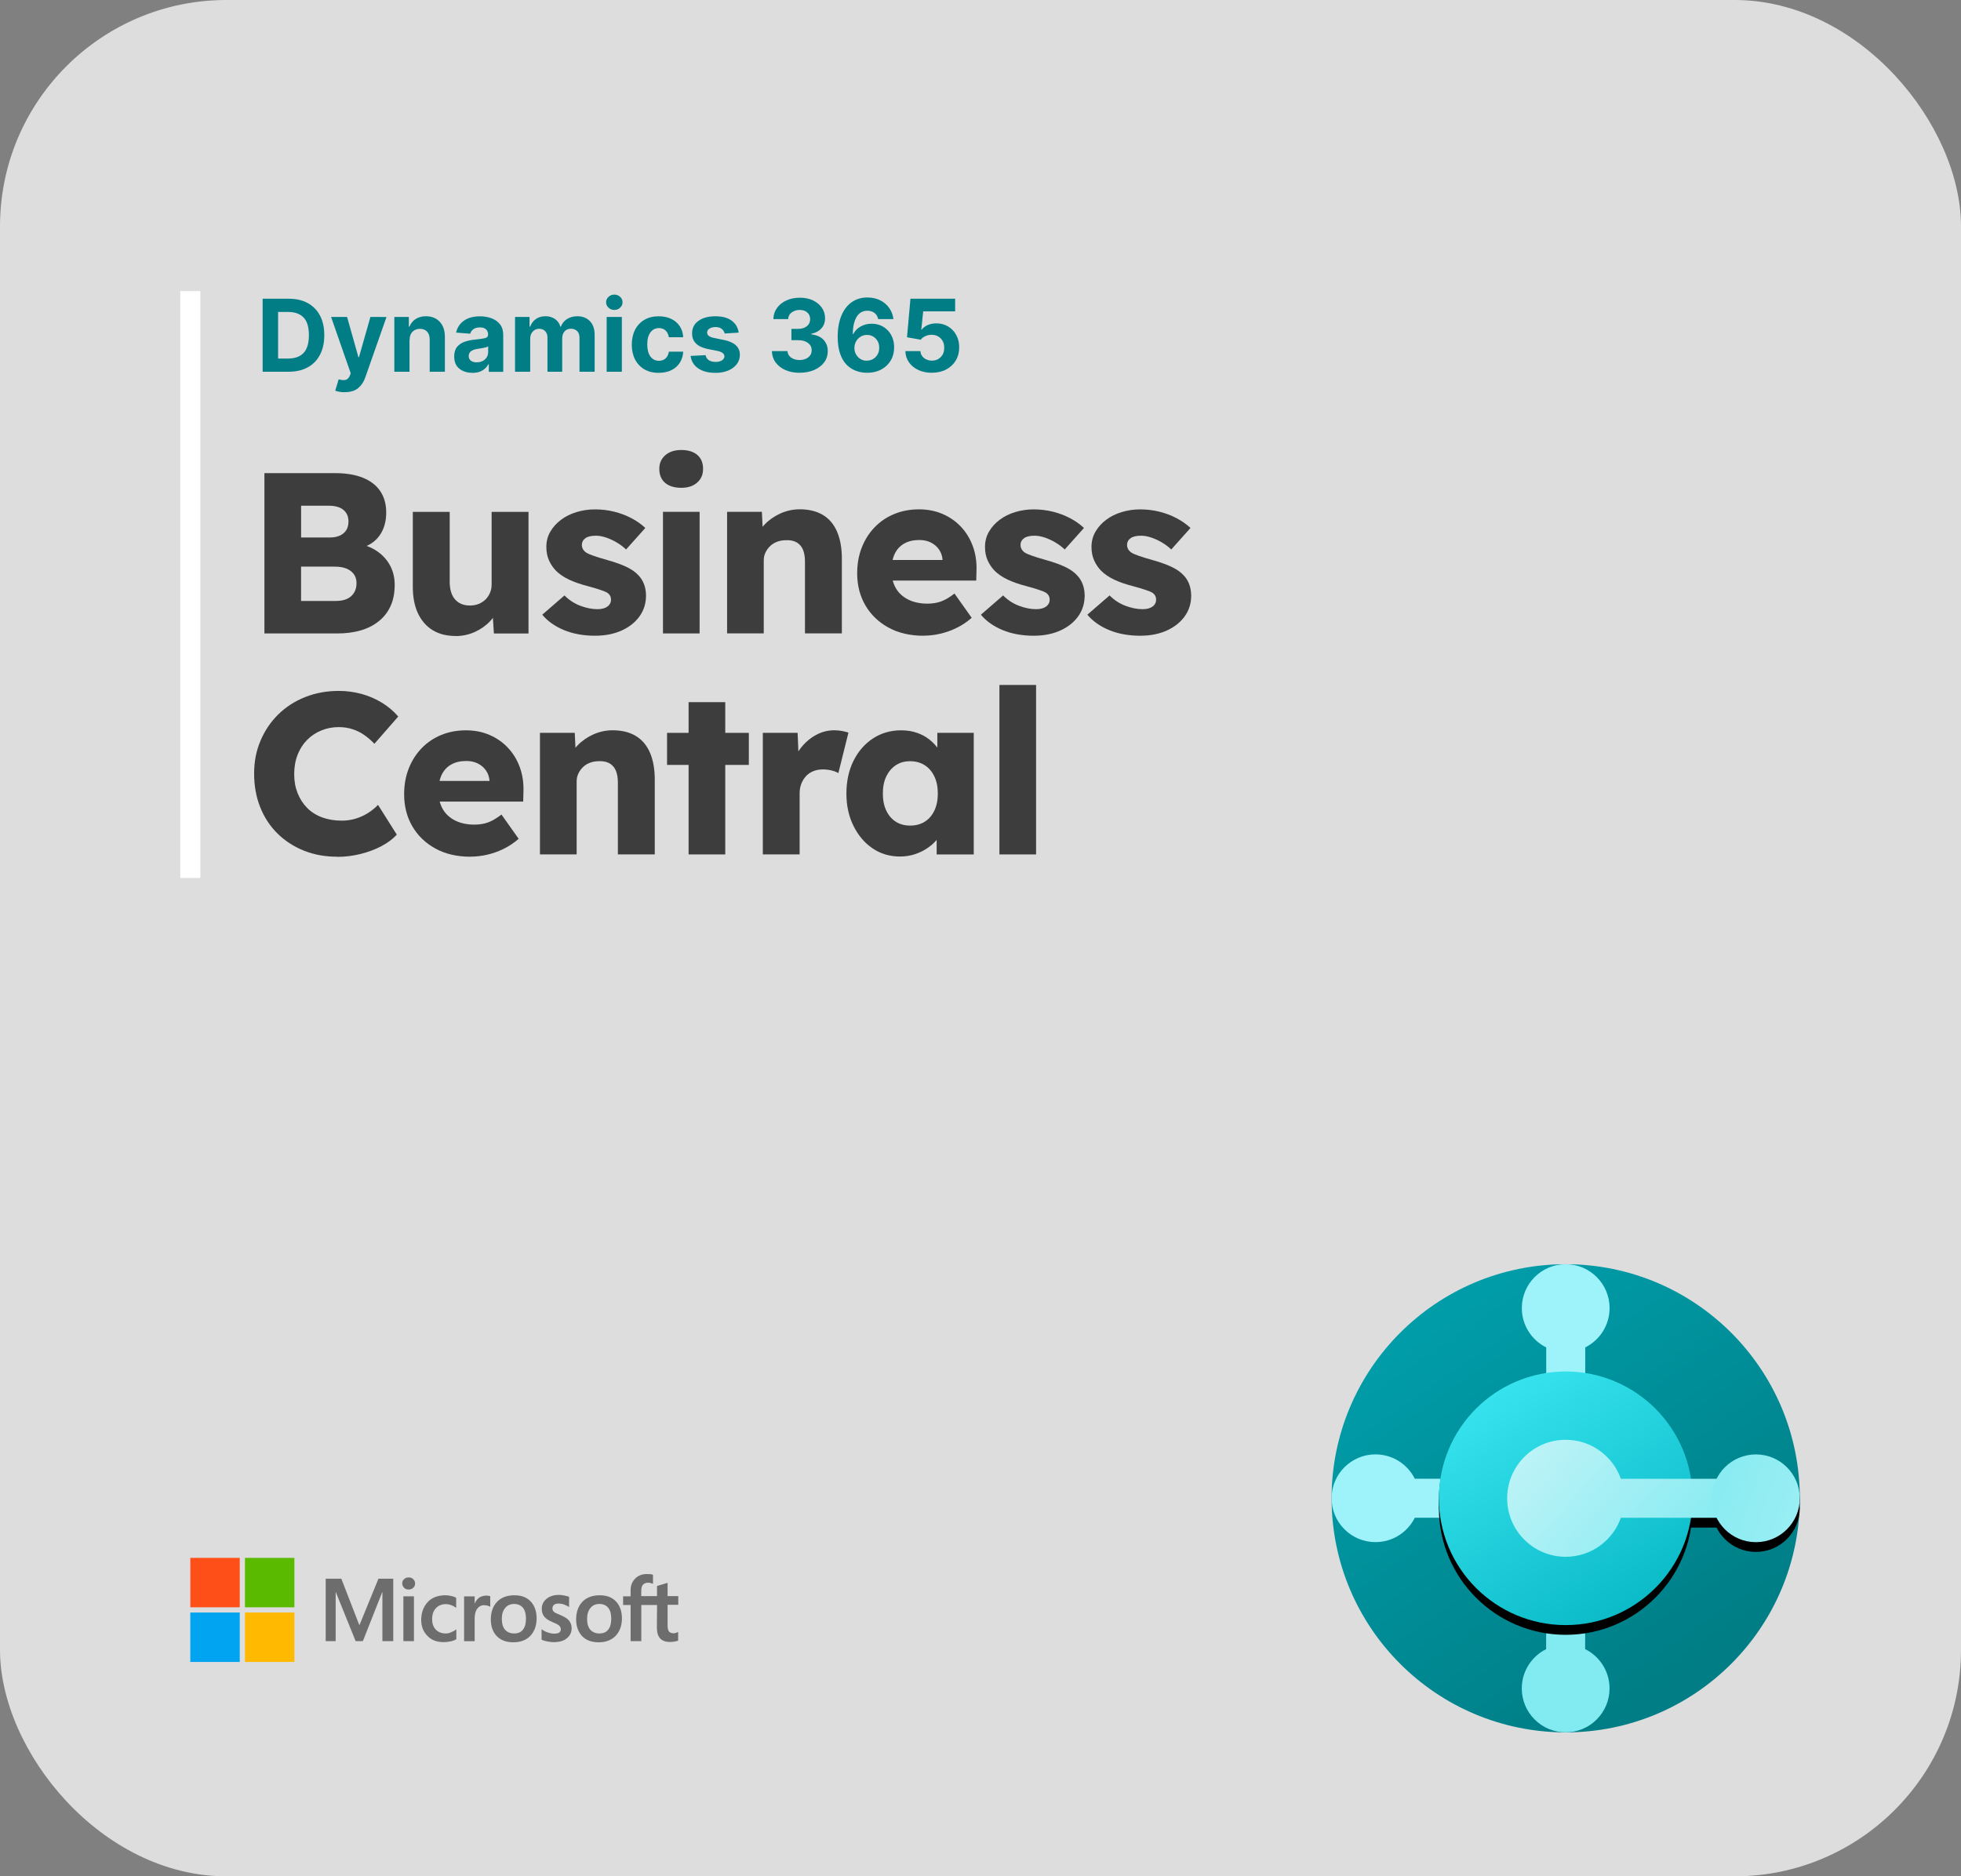 <svg xmlns="http://www.w3.org/2000/svg" xmlns:xlink="http://www.w3.org/1999/xlink" id="Layer_2" data-name="Layer 2" viewBox="0 0 488 467"><rect x="0" y="0" width="488" height="467" fill="#808080" stroke="none"/><defs><style>      .cls-1 {        fill: url(#linear-gradient-2);      }      .cls-2 {        fill: #fff;      }      .cls-3 {        fill: url(#linear-gradient-4);      }      .cls-4 {        fill: url(#linear-gradient-3);      }      .cls-4, .cls-5, .cls-6, .cls-7 {        fill-rule: evenodd;      }      .cls-5 {        fill: #82ebf1;      }      .cls-8 {        fill: #007d85;      }      .cls-9 {        fill: #ff4f18;      }      .cls-10 {        fill: #6d6d6d;      }      .cls-11 {        fill: #ddd;      }      .cls-12 {        fill: #5aba00;      }      .cls-13 {        fill: #ffb900;      }      .cls-6 {        fill: #9df3f9;      }      .cls-14 {        fill: #00a4f1;      }      .cls-15 {        fill: #3d3d3d;      }      .cls-16 {        fill: url(#linear-gradient);      }    </style><linearGradient id="linear-gradient" x1="359.19" y1="1376.82" x2="419.81" y2="1287.86" gradientTransform="translate(0 1705.07) scale(1 -1)" gradientUnits="userSpaceOnUse"><stop offset="0" stop-color="#009ca8"></stop><stop offset="1" stop-color="#007d85"></stop></linearGradient><linearGradient id="linear-gradient-2" x1="372.73" y1="1360.21" x2="414.46" y2="1290.93" gradientTransform="translate(0 1705.07) scale(1 -1)" gradientUnits="userSpaceOnUse"><stop offset="0" stop-color="#36e3ee"></stop><stop offset="1" stop-color="#00b1be"></stop></linearGradient><linearGradient id="linear-gradient-3" x1="368.81" y1="1360.9" x2="422.34" y2="1312.88" gradientTransform="translate(0 1705.07) scale(1 -1)" gradientUnits="userSpaceOnUse"><stop offset="0" stop-color="#d2f6f9"></stop><stop offset="1" stop-color="#82ebf1"></stop><stop offset="1" stop-color="#82ebf1"></stop></linearGradient><linearGradient id="linear-gradient-4" x1="448.83" y1="1327.95" x2="418.91" y2="1338.57" gradientTransform="translate(0 1705.07) scale(1 -1)" gradientUnits="userSpaceOnUse"><stop offset="0" stop-color="#9aeef3"></stop><stop offset="1" stop-color="#82ebf1"></stop></linearGradient></defs><g id="fundal"><rect class="cls-11" width="488" height="467" rx="56.35" ry="56.35"></rect><g><path class="cls-8" d="M71.81,92.53h-6.45v-18.18h6.5c1.83,0,3.4.36,4.73,1.09,1.32.73,2.34,1.77,3.05,3.12s1.06,2.98,1.06,4.86-.36,3.52-1.07,4.88c-.71,1.36-1.73,2.41-3.06,3.13-1.33.73-2.92,1.09-4.76,1.09ZM69.21,89.24h2.44c1.71,0,3.01-.46,3.89-1.39s1.33-2.4,1.33-4.43-.44-3.49-1.33-4.4c-.88-.92-2.18-1.38-3.88-1.38h-2.45v11.59Z"></path><path class="cls-8" d="M85.81,97.62c-.48,0-.93-.04-1.35-.11-.42-.07-.76-.16-1.03-.28l.85-2.83c.67.21,1.23.26,1.69.16s.82-.45,1.09-1.07l.22-.58-4.89-14.03h3.98l2.82,10.01h.14l2.85-10.01,4,.02-5.3,15.09c-.38,1.09-.97,1.96-1.77,2.62-.8.66-1.9.99-3.31.99Z"></path><path class="cls-8" d="M101.91,84.65v7.88h-3.78v-13.64h3.61v2.41h.16c.31-.79.81-1.42,1.52-1.89.71-.46,1.57-.7,2.58-.7,1.42,0,2.56.46,3.42,1.37.86.91,1.29,2.17,1.29,3.76v8.68h-3.78v-8.01c0-.83-.21-1.49-.64-1.96s-1.03-.71-1.78-.71-1.38.24-1.86.73-.72,1.17-.72,2.06Z"></path><path class="cls-8" d="M117.56,92.79c-1.3,0-2.38-.34-3.24-1.02-.86-.68-1.29-1.7-1.29-3.04,0-1.02.24-1.82.72-2.4.48-.58,1.11-1,1.89-1.27.78-.27,1.62-.45,2.52-.53,1.18-.12,2.03-.24,2.54-.37.51-.13.76-.41.76-.85v-.05c0-.56-.18-1-.53-1.31-.35-.31-.85-.46-1.5-.46-.68,0-1.22.15-1.62.44s-.67.67-.8,1.13l-3.5-.28c.26-1.24.91-2.23,1.94-2.96,1.03-.73,2.37-1.09,4-1.09,1.01,0,1.96.16,2.84.48.88.32,1.59.82,2.13,1.5.54.68.81,1.56.81,2.64v9.2h-3.59v-1.89h-.11c-.33.63-.83,1.15-1.49,1.55s-1.49.6-2.5.6ZM118.64,90.18c.83,0,1.51-.24,2.04-.72.53-.48.8-1.08.8-1.8v-1.45c-.15.1-.38.19-.69.27-.31.08-.64.14-.99.2s-.67.1-.95.15c-.66.09-1.2.28-1.6.56-.41.28-.61.68-.61,1.22s.19.91.56,1.18c.38.27.85.4,1.43.4Z"></path><path class="cls-8" d="M128.17,92.53v-13.64h3.61v2.41h.16c.28-.8.76-1.44,1.42-1.9.67-.46,1.46-.69,2.38-.69s1.73.23,2.39.7c.66.46,1.1,1.09,1.31,1.89h.14c.28-.78.78-1.41,1.51-1.88.73-.47,1.6-.71,2.6-.71,1.27,0,2.31.4,3.1,1.21.79.81,1.19,1.95,1.19,3.43v9.17h-3.77v-8.43c0-.76-.2-1.33-.6-1.7-.4-.38-.91-.57-1.51-.57-.69,0-1.22.22-1.61.66-.38.44-.58,1.01-.58,1.71v8.33h-3.67v-8.5c0-.67-.19-1.2-.57-1.6-.38-.4-.88-.59-1.51-.59s-1.15.23-1.58.69-.64,1.07-.64,1.82v8.19h-3.78Z"></path><path class="cls-8" d="M152.87,77.14c-.56,0-1.04-.19-1.44-.56-.4-.38-.6-.83-.6-1.35s.2-.98.6-1.35c.4-.37.88-.56,1.44-.56s1.04.19,1.45.56c.4.37.6.82.6,1.35s-.2.98-.6,1.35c-.4.38-.88.56-1.45.56ZM150.97,92.53v-13.64h3.78v13.64h-3.78Z"></path><path class="cls-8" d="M163.93,92.8c-1.4,0-2.6-.3-3.6-.89-1-.59-1.77-1.42-2.31-2.48-.54-1.06-.8-2.28-.8-3.66s.27-2.62.81-3.68c.54-1.06,1.31-1.88,2.31-2.48,1-.59,2.19-.89,3.57-.89,1.19,0,2.23.22,3.13.65.9.43,1.6,1.04,2.12,1.82.52.78.8,1.7.86,2.75h-3.57c-.1-.68-.37-1.23-.79-1.65-.43-.42-.99-.63-1.68-.63-.88,0-1.58.35-2.11,1.06-.53.7-.8,1.7-.8,2.99s.26,2.31.79,3.02c.53.71,1.23,1.07,2.12,1.07.65,0,1.2-.2,1.64-.59.44-.39.72-.95.83-1.68h3.57c-.06,1.04-.34,1.96-.85,2.75s-1.2,1.41-2.09,1.85c-.89.44-1.94.66-3.15.66Z"></path><path class="cls-8" d="M183.8,82.79l-3.46.21c-.1-.44-.33-.81-.72-1.13-.38-.31-.91-.47-1.56-.47-.59,0-1.08.12-1.49.37-.4.25-.61.57-.6.98,0,.33.12.6.39.83.26.22.71.41,1.35.54l2.47.5c2.62.54,3.94,1.77,3.94,3.69,0,.89-.26,1.68-.79,2.35-.52.67-1.24,1.2-2.15,1.58s-1.96.56-3.13.56c-1.81,0-3.24-.38-4.32-1.13-1.07-.75-1.7-1.78-1.87-3.08l3.72-.2c.12.56.39.98.82,1.26.43.28.98.43,1.66.43s1.2-.13,1.6-.39c.4-.26.61-.59.62-.99-.02-.67-.6-1.13-1.75-1.36l-2.36-.47c-2.64-.53-3.95-1.83-3.94-3.9,0-1.31.52-2.35,1.58-3.11,1.05-.76,2.46-1.14,4.2-1.14s3.08.36,4.07,1.09c.99.73,1.57,1.72,1.74,2.97Z"></path><path class="cls-8" d="M198.98,92.78c-1.33,0-2.51-.23-3.54-.68-1.03-.46-1.84-1.09-2.43-1.9-.59-.81-.9-1.75-.92-2.81h3.87c.04.66.34,1.2.91,1.61.57.41,1.28.61,2.13.61s1.6-.23,2.16-.68c.56-.45.84-1.04.83-1.76,0-.73-.29-1.33-.89-1.8-.6-.46-1.42-.7-2.45-.7h-1.7v-2.82h1.7c.88,0,1.59-.22,2.14-.66s.82-1.02.82-1.74c0-.69-.23-1.24-.71-1.67s-1.1-.64-1.88-.64-1.46.21-2.01.62c-.56.41-.85.97-.87,1.66h-3.68c.02-1.05.32-1.97.9-2.77.58-.8,1.36-1.43,2.35-1.88.99-.45,2.1-.67,3.34-.67s2.35.23,3.29.68c.94.46,1.67,1.07,2.2,1.84s.78,1.64.78,2.6c0,1.02-.31,1.87-.95,2.55-.63.68-1.46,1.11-2.48,1.3v.14c1.34.17,2.36.63,3.06,1.38.7.76,1.05,1.7,1.04,2.83,0,1.04-.29,1.96-.89,2.76-.6.81-1.43,1.44-2.48,1.9-1.05.46-2.26.69-3.62.69Z"></path><path class="cls-8" d="M215.73,92.78c-.94,0-1.83-.16-2.7-.48-.86-.31-1.64-.81-2.33-1.5-.69-.69-1.23-1.61-1.63-2.75-.4-1.14-.6-2.54-.61-4.21,0-2.05.31-3.81.92-5.27.61-1.46,1.46-2.58,2.57-3.36,1.11-.78,2.41-1.17,3.9-1.17,1.21,0,2.28.24,3.21.71.93.47,1.67,1.12,2.24,1.93.57.81.91,1.73,1.03,2.74h-3.79c-.15-.67-.46-1.18-.93-1.54-.47-.36-1.06-.54-1.76-.54-1.18,0-2.08.52-2.69,1.55-.61,1.03-.93,2.45-.94,4.25h.12c.41-.81,1.02-1.43,1.85-1.89s1.73-.68,2.73-.68c1.08,0,2.04.25,2.88.76.84.51,1.51,1.2,1.99,2.08.48.88.72,1.89.72,3.03,0,1.23-.28,2.33-.85,3.29-.57.96-1.37,1.71-2.39,2.25-1.02.54-2.21.81-3.55.8ZM215.71,89.76c.89,0,1.62-.31,2.21-.92.59-.62.88-1.38.88-2.29,0-.9-.28-1.66-.86-2.27s-1.31-.92-2.2-.92c-.59,0-1.12.15-1.59.44s-.84.68-1.11,1.16c-.27.48-.41,1.02-.42,1.61,0,.59.13,1.13.4,1.62s.64.87,1.1,1.16c.46.29.99.43,1.58.43Z"></path><path class="cls-8" d="M231.89,92.78c-1.25,0-2.37-.23-3.36-.69-.98-.46-1.76-1.1-2.33-1.91-.57-.81-.87-1.74-.89-2.79h3.73c.05.7.34,1.28.89,1.71s1.2.66,1.96.66c.9,0,1.64-.3,2.22-.89s.87-1.36.87-2.31-.29-1.73-.88-2.33c-.59-.6-1.34-.9-2.26-.91-.54,0-1.06.11-1.55.33-.5.22-.88.52-1.16.9l-3.42-.61.86-9.59h11.12v3.14h-7.95l-.47,4.55h.11c.32-.45.8-.82,1.45-1.12.65-.3,1.37-.44,2.17-.44,1.1,0,2.07.26,2.93.77.86.52,1.54,1.22,2.03,2.12.5.9.74,1.93.74,3.09,0,1.23-.28,2.31-.85,3.26-.57.95-1.37,1.7-2.39,2.24-1.02.54-2.21.81-3.56.81Z"></path></g><g><path class="cls-15" d="M65.8,157.66v-39.9h17.61c2.74,0,5.05.39,6.95,1.17,1.9.78,3.34,1.9,4.3,3.36.97,1.46,1.45,3.22,1.45,5.27,0,2.28-.56,4.2-1.68,5.76-1.12,1.56-2.75,2.6-4.87,3.13l-.12-1.08c1.79.38,3.34,1.05,4.65,2,1.31.95,2.33,2.12,3.05,3.51.72,1.39,1.08,2.96,1.08,4.7,0,2.01-.34,3.77-1.03,5.27-.68,1.5-1.67,2.76-2.96,3.79-1.29,1.03-2.8,1.79-4.53,2.28-1.73.49-3.64.74-5.73.74h-18.18ZM74.92,133.78h7.12c.99,0,1.83-.16,2.54-.48.7-.32,1.23-.78,1.6-1.37.36-.59.54-1.3.54-2.14,0-1.22-.42-2.17-1.25-2.88-.84-.7-2.09-1.05-3.76-1.05h-6.78v7.92ZM74.92,149.57h8.72c1.06,0,1.96-.17,2.71-.51.74-.34,1.32-.85,1.74-1.51.42-.66.63-1.47.63-2.42,0-.87-.22-1.61-.66-2.22-.44-.61-1.05-1.07-1.85-1.4-.8-.32-1.75-.48-2.85-.48h-8.44v8.55Z"></path><path class="cls-15" d="M113.39,158.29c-2.24,0-4.15-.48-5.73-1.45-1.58-.97-2.79-2.37-3.65-4.19-.85-1.82-1.28-4.01-1.28-6.55v-18.7h9.18v17.44c0,1.22.19,2.26.57,3.14.38.87.95,1.55,1.71,2.02.76.48,1.67.71,2.74.71.8,0,1.53-.13,2.19-.4.66-.27,1.23-.64,1.71-1.11.47-.47.84-1.03,1.11-1.65.27-.63.4-1.32.4-2.08v-18.07h9.18v30.27h-8.61l-.4-6.21,1.71-.68c-.46,1.44-1.22,2.73-2.28,3.85-1.06,1.12-2.34,2.01-3.82,2.68-1.48.66-3.06,1-4.73,1Z"></path><path class="cls-15" d="M148.16,158.23c-2.96,0-5.58-.48-7.84-1.42-2.26-.95-4.06-2.22-5.38-3.82l5.53-4.79c1.18,1.18,2.51,2.04,3.99,2.59,1.48.55,2.89.83,4.22.83.53,0,1.01-.06,1.43-.17.42-.11.77-.28,1.05-.48.29-.21.5-.46.66-.74s.23-.62.23-1c0-.76-.34-1.35-1.03-1.77-.34-.19-.91-.42-1.71-.68-.8-.27-1.82-.57-3.08-.91-1.79-.46-3.33-1-4.65-1.62-1.31-.63-2.38-1.36-3.22-2.19-.76-.8-1.35-1.68-1.77-2.65-.42-.97-.63-2.06-.63-3.28,0-1.41.33-2.68,1-3.82.66-1.14,1.56-2.13,2.68-2.96,1.12-.84,2.41-1.47,3.88-1.91,1.46-.44,2.97-.66,4.53-.66,1.67,0,3.27.19,4.79.57,1.52.38,2.94.91,4.25,1.6,1.31.68,2.48,1.5,3.5,2.45l-4.79,5.36c-.68-.65-1.45-1.23-2.31-1.74-.86-.51-1.74-.92-2.65-1.23-.91-.3-1.75-.46-2.51-.46-.57,0-1.07.05-1.51.14-.44.1-.81.25-1.11.46-.3.21-.53.46-.68.74s-.23.62-.23,1,.11.74.31,1.08c.21.34.5.63.88.85.38.23.99.48,1.82.77s1.98.64,3.42,1.05c1.79.49,3.32,1.05,4.62,1.65,1.29.61,2.32,1.33,3.08,2.17.61.65,1.06,1.4,1.37,2.25s.46,1.78.46,2.76c0,1.94-.54,3.66-1.62,5.16-1.08,1.5-2.57,2.68-4.47,3.53s-4.07,1.28-6.5,1.28Z"></path><path class="cls-15" d="M169.54,121.41c-1.71,0-3.05-.41-4.02-1.23-.97-.82-1.45-1.99-1.45-3.51,0-1.37.49-2.49,1.48-3.36.99-.87,2.32-1.31,3.99-1.31s3.04.41,3.99,1.23c.95.82,1.43,1.97,1.43,3.45s-.48,2.55-1.46,3.42c-.97.87-2.29,1.31-3.96,1.31ZM164.98,157.66v-30.27h9.12v30.27h-9.12Z"></path><path class="cls-15" d="M180.94,157.66v-30.27h8.66l.29,6.16-1.82.68c.42-1.37,1.17-2.61,2.25-3.73,1.08-1.12,2.38-2.02,3.9-2.71,1.52-.68,3.12-1.03,4.79-1.03,2.28,0,4.2.47,5.76,1.4,1.56.93,2.74,2.32,3.53,4.16.8,1.84,1.2,4.1,1.2,6.75v18.58h-9.18v-17.84c0-1.22-.17-2.22-.51-3.02-.34-.8-.87-1.4-1.57-1.8-.7-.4-1.57-.58-2.59-.54-.8,0-1.54.12-2.22.37-.68.25-1.27.61-1.77,1.08-.49.48-.88,1.02-1.17,1.62-.29.61-.43,1.27-.43,2v18.13h-9.12Z"></path><path class="cls-15" d="M229.84,158.23c-3.34,0-6.25-.67-8.72-2.02-2.47-1.35-4.39-3.19-5.76-5.53-1.37-2.34-2.05-5.01-2.05-8.01,0-2.32.38-4.45,1.14-6.38.76-1.94,1.82-3.62,3.19-5.04,1.37-1.43,2.99-2.53,4.87-3.31,1.88-.78,3.94-1.17,6.19-1.17,2.13,0,4.07.38,5.84,1.14,1.77.76,3.3,1.82,4.59,3.19,1.29,1.37,2.28,2.98,2.96,4.85.68,1.86.99,3.9.91,6.1l-.06,2.45h-24.11l-1.31-5.13h18.01l-.97,1.08v-1.14c-.08-.95-.37-1.8-.88-2.54-.51-.74-1.19-1.32-2.02-1.74-.84-.42-1.79-.63-2.85-.63-1.48,0-2.75.29-3.79.88-1.04.59-1.83,1.44-2.37,2.56-.53,1.12-.8,2.5-.8,4.13s.35,3.13,1.05,4.36c.7,1.24,1.73,2.19,3.08,2.88,1.35.68,2.96,1.03,4.82,1.03,1.29,0,2.44-.19,3.45-.57,1.01-.38,2.1-1.03,3.28-1.94l4.28,6.04c-1.18,1.03-2.43,1.86-3.76,2.51-1.33.65-2.69,1.13-4.08,1.45s-2.76.48-4.13.48Z"></path><path class="cls-15" d="M257.32,158.23c-2.96,0-5.58-.48-7.84-1.42-2.26-.95-4.06-2.22-5.38-3.82l5.53-4.79c1.18,1.18,2.51,2.04,3.99,2.59,1.48.55,2.89.83,4.22.83.53,0,1.01-.06,1.43-.17.42-.11.77-.28,1.05-.48.29-.21.5-.46.66-.74s.23-.62.23-1c0-.76-.34-1.35-1.03-1.77-.34-.19-.91-.42-1.71-.68-.8-.27-1.82-.57-3.08-.91-1.79-.46-3.33-1-4.65-1.62-1.31-.63-2.38-1.36-3.22-2.19-.76-.8-1.35-1.68-1.77-2.65-.42-.97-.63-2.06-.63-3.28,0-1.41.33-2.68,1-3.82.66-1.14,1.56-2.13,2.68-2.96,1.12-.84,2.41-1.47,3.88-1.91,1.46-.44,2.97-.66,4.53-.66,1.67,0,3.27.19,4.79.57,1.52.38,2.94.91,4.25,1.6,1.31.68,2.48,1.5,3.5,2.45l-4.79,5.36c-.68-.65-1.45-1.23-2.31-1.74-.86-.51-1.74-.92-2.65-1.23-.91-.3-1.75-.46-2.51-.46-.57,0-1.07.05-1.51.14-.44.1-.81.25-1.11.46-.3.21-.53.46-.68.74s-.23.62-.23,1,.11.74.31,1.08c.21.34.5.63.88.85.38.23.99.48,1.82.77s1.98.64,3.42,1.05c1.79.49,3.32,1.05,4.62,1.65,1.29.61,2.32,1.33,3.08,2.17.61.65,1.06,1.4,1.37,2.25s.46,1.78.46,2.76c0,1.94-.54,3.66-1.62,5.16-1.08,1.5-2.57,2.68-4.47,3.53s-4.07,1.28-6.5,1.28Z"></path><path class="cls-15" d="M283.82,158.23c-2.96,0-5.58-.48-7.84-1.42-2.26-.95-4.06-2.22-5.39-3.82l5.53-4.79c1.18,1.18,2.51,2.04,3.99,2.59,1.48.55,2.89.83,4.22.83.53,0,1.01-.06,1.43-.17.42-.11.77-.28,1.05-.48.29-.21.5-.46.66-.74.15-.29.23-.62.23-1,0-.76-.34-1.35-1.03-1.77-.34-.19-.91-.42-1.71-.68-.8-.27-1.82-.57-3.08-.91-1.79-.46-3.33-1-4.64-1.62s-2.38-1.36-3.22-2.19c-.76-.8-1.35-1.68-1.77-2.65-.42-.97-.63-2.06-.63-3.28,0-1.41.33-2.68,1-3.82.66-1.14,1.56-2.13,2.68-2.96,1.12-.84,2.41-1.47,3.88-1.91,1.46-.44,2.97-.66,4.53-.66,1.67,0,3.27.19,4.79.57,1.52.38,2.94.91,4.25,1.6s2.48,1.5,3.51,2.45l-4.79,5.36c-.68-.65-1.45-1.23-2.31-1.74-.85-.51-1.74-.92-2.65-1.23-.91-.3-1.75-.46-2.51-.46-.57,0-1.07.05-1.51.14-.44.1-.81.25-1.11.46-.3.21-.53.46-.68.74-.15.29-.23.62-.23,1s.1.74.31,1.08c.21.34.5.63.88.85.38.23.99.48,1.82.77.83.29,1.97.64,3.42,1.05,1.79.49,3.32,1.05,4.62,1.65,1.29.61,2.32,1.33,3.08,2.17.61.65,1.06,1.4,1.37,2.25.3.85.46,1.78.46,2.76,0,1.94-.54,3.66-1.62,5.16-1.08,1.5-2.58,2.68-4.47,3.53-1.9.85-4.07,1.28-6.5,1.28Z"></path><path class="cls-15" d="M83.92,213.23c-3,0-5.77-.5-8.29-1.51s-4.72-2.43-6.58-4.27c-1.86-1.84-3.3-4.03-4.3-6.56-1.01-2.53-1.51-5.31-1.51-8.35s.53-5.7,1.6-8.21c1.06-2.51,2.54-4.68,4.42-6.53,1.88-1.84,4.1-3.28,6.67-4.3,2.56-1.03,5.37-1.54,8.41-1.54,1.9,0,3.76.25,5.59.74,1.82.49,3.52,1.23,5.1,2.19,1.58.97,2.94,2.12,4.07,3.45l-5.93,6.78c-.8-.84-1.64-1.57-2.54-2.19-.89-.63-1.87-1.11-2.94-1.45-1.06-.34-2.21-.51-3.42-.51-1.52,0-2.96.28-4.3.83-1.35.55-2.53,1.33-3.53,2.34-1.01,1.01-1.8,2.23-2.37,3.68-.57,1.44-.86,3.06-.86,4.85s.29,3.33.86,4.76c.57,1.43,1.37,2.65,2.39,3.68,1.03,1.03,2.27,1.81,3.73,2.34,1.46.53,3.09.8,4.87.8,1.22,0,2.38-.17,3.48-.51,1.1-.34,2.12-.81,3.05-1.4.93-.59,1.76-1.26,2.48-2.02l4.67,7.41c-.95,1.06-2.21,2.01-3.79,2.85-1.58.84-3.33,1.49-5.24,1.97-1.92.47-3.85.71-5.79.71Z"></path><path class="cls-15" d="M117.1,213.23c-3.34,0-6.25-.67-8.72-2.02-2.47-1.35-4.39-3.19-5.76-5.53-1.37-2.34-2.05-5.01-2.05-8.01,0-2.32.38-4.45,1.14-6.38.76-1.94,1.82-3.62,3.19-5.04,1.37-1.43,2.99-2.53,4.87-3.31,1.88-.78,3.94-1.17,6.19-1.17,2.13,0,4.07.38,5.84,1.14,1.77.76,3.3,1.82,4.59,3.19,1.29,1.37,2.28,2.98,2.96,4.85.68,1.86.99,3.9.91,6.1l-.06,2.45h-24.11l-1.31-5.13h18.01l-.97,1.08v-1.14c-.08-.95-.37-1.8-.88-2.54-.51-.74-1.19-1.32-2.02-1.74-.84-.42-1.79-.63-2.85-.63-1.48,0-2.75.29-3.79.88-1.04.59-1.83,1.44-2.37,2.56-.53,1.12-.8,2.5-.8,4.13s.35,3.13,1.05,4.36c.7,1.24,1.73,2.19,3.08,2.88,1.35.68,2.96,1.03,4.82,1.03,1.29,0,2.44-.19,3.45-.57,1.01-.38,2.1-1.03,3.28-1.94l4.28,6.04c-1.18,1.03-2.43,1.86-3.76,2.51-1.33.65-2.69,1.13-4.08,1.45s-2.76.48-4.13.48Z"></path><path class="cls-15" d="M134.37,212.66v-30.27h8.66l.29,6.16-1.82.68c.42-1.37,1.17-2.61,2.25-3.73,1.08-1.12,2.38-2.02,3.9-2.71,1.52-.68,3.12-1.03,4.79-1.03,2.28,0,4.2.47,5.76,1.4,1.56.93,2.74,2.32,3.54,4.16.8,1.84,1.2,4.1,1.2,6.75v18.58h-9.18v-17.84c0-1.22-.17-2.22-.51-3.02-.34-.8-.87-1.4-1.57-1.8-.71-.4-1.57-.58-2.59-.54-.8,0-1.54.12-2.22.37-.69.25-1.27.61-1.77,1.08-.49.48-.88,1.02-1.17,1.62-.29.61-.43,1.27-.43,2v18.13h-9.12Z"></path><path class="cls-15" d="M166,190.38v-7.98h20.35v7.98h-20.35ZM171.36,212.66v-37.9h9.12v37.9h-9.12Z"></path><path class="cls-15" d="M189.83,212.66v-30.27h8.66l.4,9.86-1.71-1.88c.46-1.63,1.21-3.1,2.25-4.39,1.04-1.29,2.27-2.32,3.68-3.08,1.4-.76,2.91-1.14,4.5-1.14.68,0,1.32.06,1.91.17.59.11,1.13.25,1.62.4l-2.51,10.09c-.42-.27-.98-.48-1.68-.66-.71-.17-1.44-.26-2.2-.26-.84,0-1.62.14-2.34.43-.72.29-1.33.69-1.82,1.23-.49.53-.88,1.16-1.17,1.88-.29.72-.43,1.54-.43,2.45v15.16h-9.18Z"></path><path class="cls-15" d="M223.97,213.18c-2.54,0-4.82-.67-6.81-2.02-2-1.35-3.58-3.21-4.76-5.59-1.18-2.37-1.77-5.06-1.77-8.07s.59-5.79,1.77-8.15c1.18-2.36,2.79-4.21,4.85-5.56,2.05-1.35,4.39-2.02,7.01-2.02,1.44,0,2.77.21,3.96.63,1.2.42,2.25,1,3.16,1.74.91.74,1.69,1.6,2.34,2.56.64.97,1.12,2,1.42,3.11l-1.88-.23v-7.18h9.06v30.27h-9.23v-7.3l2.05-.06c-.3,1.06-.8,2.07-1.48,3.02-.69.95-1.52,1.79-2.51,2.51-.99.72-2.09,1.29-3.31,1.71-1.22.42-2.51.63-3.88.63ZM226.48,205.48c1.41,0,2.62-.32,3.65-.97,1.03-.65,1.82-1.57,2.39-2.76.57-1.2.86-2.61.86-4.25s-.29-3.05-.86-4.25c-.57-1.2-1.37-2.13-2.39-2.79-1.03-.66-2.24-1-3.65-1s-2.55.33-3.56,1c-1.01.67-1.79,1.6-2.37,2.79-.57,1.2-.85,2.61-.85,4.25s.28,3.05.85,4.25c.57,1.2,1.36,2.12,2.37,2.76,1.01.65,2.2.97,3.56.97Z"></path><path class="cls-15" d="M248.71,212.66v-42.18h9.12v42.18h-9.12Z"></path></g><rect class="cls-2" x="44.86" y="72.45" width="5" height="146.07"></rect><path class="cls-10" d="M97.86,392.92v15.54h-2.7v-12.19h-.04l-4.82,12.19h-1.8l-4.93-12.19h-.04v12.19h-2.48v-15.54h3.89l4.46,11.51h.07l4.71-11.51h3.67ZM100.09,394.11c0-.43.14-.79.47-1.08.32-.29.68-.43,1.12-.43.47,0,.86.14,1.15.43s.47.65.47,1.08-.14.79-.47,1.08c-.32.29-.68.43-1.15.43s-.83-.14-1.12-.43c-.29-.32-.47-.68-.47-1.08ZM103.01,397.31v11.15h-2.63v-11.15h2.63ZM110.96,406.55c.4,0,.83-.07,1.3-.29.47-.18.9-.43,1.3-.72v2.45c-.43.25-.9.43-1.44.54s-1.12.18-1.76.18c-1.65,0-2.99-.5-3.99-1.55-1.04-1.04-1.55-2.37-1.55-3.96,0-1.8.54-3.27,1.58-4.42,1.04-1.15,2.52-1.73,4.46-1.73.5,0,1.01.07,1.47.18.5.11.9.29,1.19.43v2.52c-.4-.29-.83-.54-1.22-.68-.43-.14-.86-.25-1.3-.25-1.04,0-1.87.32-2.52,1.01s-.94,1.58-.94,2.73.32,2.01.94,2.63c.61.61,1.44.94,2.48.94ZM120.99,397.13c.22,0,.4,0,.58.04s.32.07.43.11v2.66c-.14-.11-.32-.22-.61-.29s-.58-.14-.97-.14c-.65,0-1.19.29-1.62.83s-.68,1.37-.68,2.52v5.61h-2.63v-11.15h2.63v1.76h.04c.25-.61.61-1.08,1.08-1.44.5-.32,1.08-.5,1.76-.5ZM122.14,403.06c0-1.83.54-3.31,1.55-4.39,1.04-1.08,2.48-1.62,4.32-1.62,1.73,0,3.09.5,4.06,1.55.97,1.04,1.47,2.45,1.47,4.21s-.54,3.24-1.55,4.32c-1.04,1.08-2.45,1.62-4.24,1.62s-3.09-.5-4.1-1.51c-1.01-1.04-1.51-2.45-1.51-4.17ZM124.88,402.95c0,1.15.25,2.05.79,2.66s1.3.94,2.27.94,1.69-.29,2.19-.94c.5-.61.76-1.51.76-2.73s-.25-2.09-.76-2.73c-.5-.61-1.26-.94-2.16-.94-.97,0-1.69.32-2.23.97-.61.68-.86,1.58-.86,2.77ZM137.47,400.26c0,.36.11.68.36.9s.76.47,1.58.79c1.04.43,1.8.9,2.19,1.4.43.54.65,1.15.65,1.91,0,1.04-.4,1.87-1.22,2.52-.79.65-1.91.94-3.27.94-.47,0-.97-.07-1.55-.18s-1.04-.25-1.44-.43v-2.59c.47.32,1.01.61,1.55.79s1.04.29,1.51.29c.58,0,1.04-.07,1.3-.25.29-.18.43-.43.43-.83,0-.36-.14-.65-.43-.94-.29-.25-.86-.54-1.65-.86-.97-.4-1.65-.86-2.05-1.37s-.61-1.15-.61-1.94c0-1.01.4-1.83,1.19-2.48s1.83-.97,3.09-.97c.4,0,.83.04,1.3.14s.9.22,1.22.32v2.55c-.36-.22-.76-.43-1.22-.61s-.94-.25-1.37-.25c-.5,0-.9.11-1.15.29-.25.25-.4.5-.4.86ZM143.37,403.06c0-1.83.54-3.31,1.55-4.39,1.04-1.08,2.48-1.62,4.32-1.62,1.73,0,3.09.5,4.06,1.55.97,1.04,1.47,2.45,1.47,4.21s-.54,3.24-1.55,4.32c-1.04,1.08-2.45,1.62-4.24,1.62s-3.09-.5-4.1-1.51c-.97-1.04-1.51-2.45-1.51-4.17ZM146.1,402.95c0,1.15.25,2.05.79,2.66s1.3.94,2.27.94,1.69-.29,2.19-.94c.5-.61.76-1.51.76-2.73s-.25-2.09-.76-2.73c-.5-.61-1.26-.94-2.16-.94-.97,0-1.69.32-2.23.97-.58.68-.86,1.58-.86,2.77ZM163.51,399.47h-3.92v8.99h-2.66v-8.99h-1.87v-2.16h1.87v-1.55c0-1.15.4-2.12,1.15-2.88.76-.76,1.73-1.12,2.91-1.12.32,0,.61.04.86.04s.47.07.65.14v2.27c-.07-.04-.25-.11-.47-.18-.22-.07-.47-.11-.76-.11-.54,0-.97.18-1.26.5s-.43.86-.43,1.51v1.33h3.92v-2.52l2.63-.79v3.31h2.66v2.16h-2.66v5.22c0,.68.14,1.15.36,1.44.25.29.65.43,1.19.43.14,0,.32-.04.54-.11s.4-.14.54-.25v2.16c-.18.11-.43.18-.83.25-.4.07-.76.11-1.15.11-1.12,0-1.94-.29-2.48-.86-.54-.58-.83-1.47-.83-2.66l.04-5.68h0Z"></path><rect class="cls-9" x="47.36" y="387.74" width="12.3" height="12.3"></rect><rect class="cls-12" x="60.96" y="387.74" width="12.3" height="12.3"></rect><rect class="cls-14" x="47.36" y="401.34" width="12.3" height="12.3"></rect><rect class="cls-13" x="60.96" y="401.34" width="12.3" height="12.3"></rect></g><g id="elemente_grafice" data-name="elemente grafice"><g><circle class="cls-16" cx="389.63" cy="372.91" r="58.26"></circle><path class="cls-6" d="M394.48,335.36c3.6-1.79,6.07-5.5,6.07-9.79,0-6.03-4.89-10.92-10.92-10.92s-10.92,4.89-10.92,10.92c0,4.29,2.47,8,6.07,9.79v7.2h9.71v-7.2Z"></path><path class="cls-5" d="M384.77,410.45c-3.6,1.79-6.07,5.5-6.07,9.79,0,6.03,4.89,10.92,10.92,10.92s10.92-4.89,10.92-10.92c0-4.29-2.47-8-6.07-9.79v-7.2h-9.71v7.2Z"></path><path class="cls-6" d="M352.08,368.05c-1.79-3.6-5.5-6.07-9.79-6.07-6.03,0-10.92,4.89-10.92,10.92,0,6.03,4.89,10.92,10.92,10.92,4.29,0,8-2.47,9.79-6.07h7.2v-9.71h-7.2Z"></path><g><circle cx="389.63" cy="375.33" r="31.56"></circle><path class="cls-7" d="M403.36,380.19c-2,5.66-7.39,9.71-13.74,9.71-8.04,0-14.56-6.52-14.56-14.56s6.52-14.56,14.56-14.56c6.34,0,11.74,4.05,13.74,9.71h25.1v9.71h-25.1Z"></path><path d="M436.96,386.26c-6.03,0-10.92-4.89-10.92-10.92s4.89-10.92,10.92-10.92,10.92,4.89,10.92,10.92-4.89,10.92-10.92,10.92Z"></path></g><g><circle cx="389.63" cy="373.37" r="31.56"></circle><path class="cls-7" d="M403.36,378.22c-2,5.66-7.39,9.71-13.74,9.71-8.04,0-14.56-6.52-14.56-14.56s6.52-14.56,14.56-14.56c6.34,0,11.74,4.05,13.74,9.71h25.1v9.71h-25.1Z"></path><path d="M436.96,384.29c-6.03,0-10.92-4.89-10.92-10.92s4.89-10.92,10.92-10.92,10.92,4.89,10.92,10.92-4.89,10.92-10.92,10.92Z"></path></g><circle class="cls-1" cx="389.63" cy="372.91" r="31.56"></circle><path class="cls-4" d="M403.36,377.76c-2,5.66-7.39,9.71-13.74,9.71-8.04,0-14.56-6.52-14.56-14.56s6.52-14.56,14.56-14.56c6.34,0,11.74,4.05,13.74,9.71h25.1v9.71h-25.1Z"></path><path class="cls-3" d="M436.96,383.83c-6.03,0-10.92-4.89-10.92-10.92s4.89-10.92,10.92-10.92,10.92,4.89,10.92,10.92-4.89,10.92-10.92,10.92Z"></path></g></g></svg>